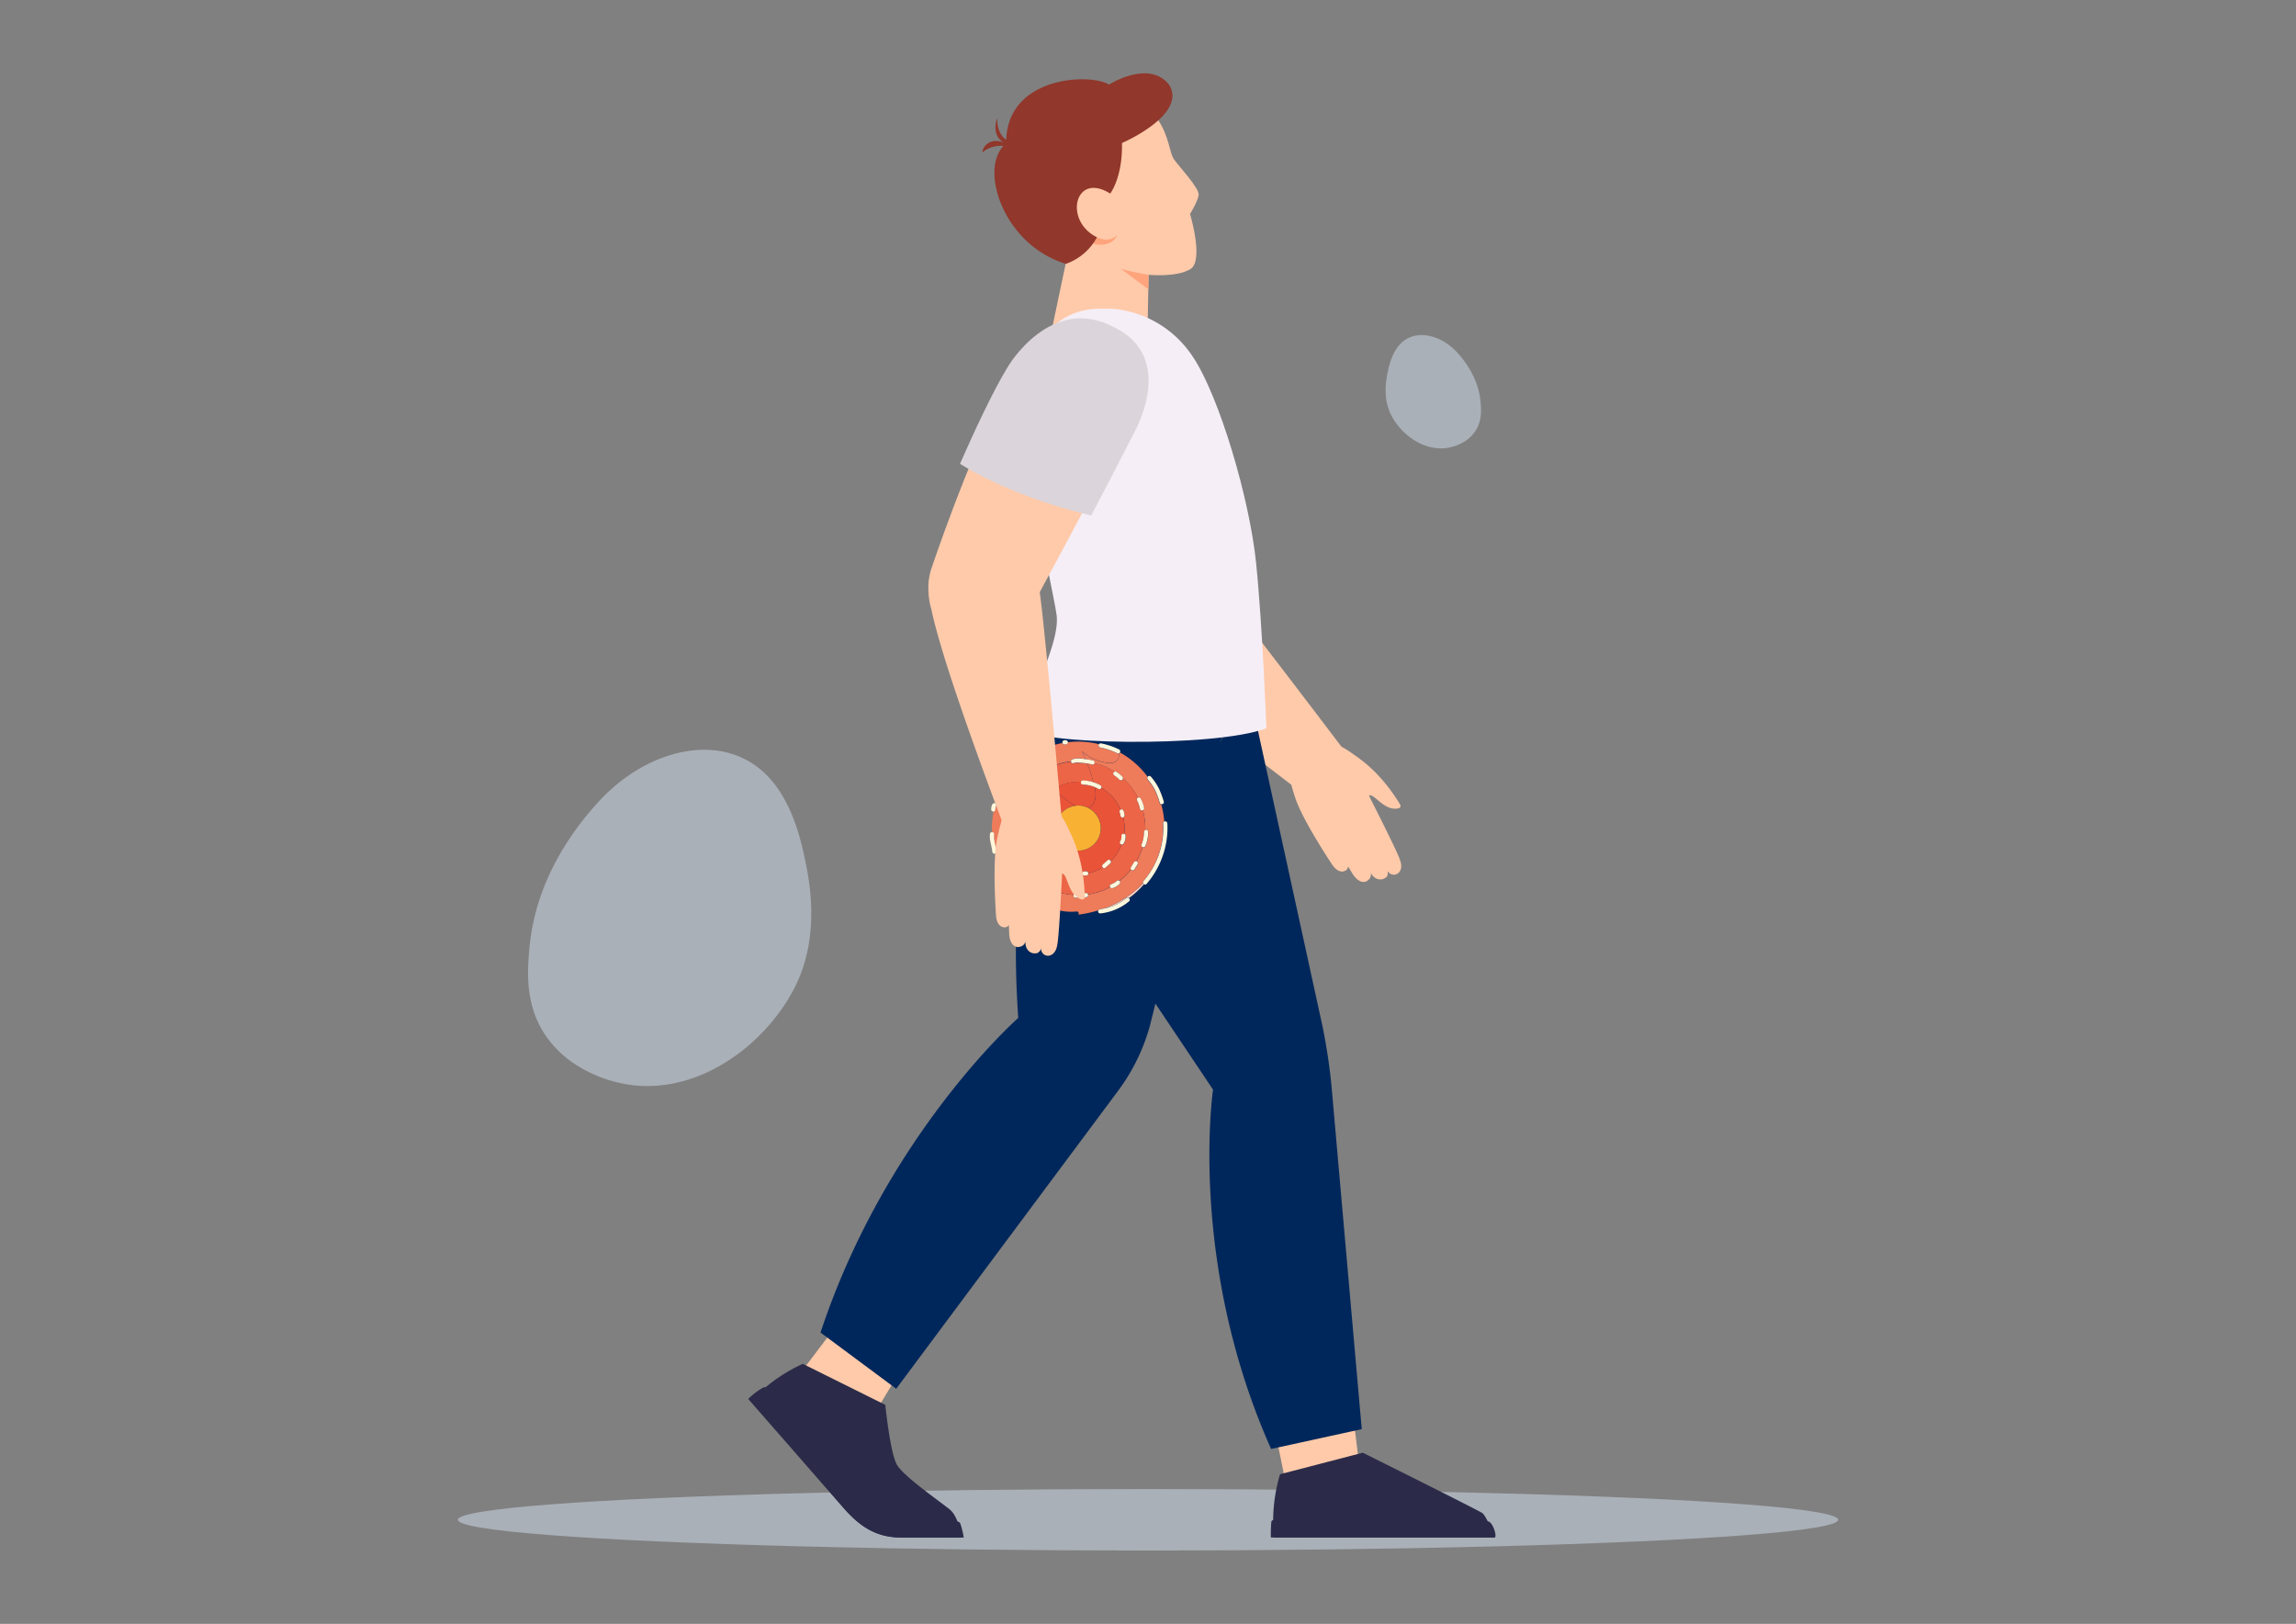 <svg id="Слой_1" data-name="Слой 1" xmlns="http://www.w3.org/2000/svg" viewBox="0 0 1190.55 841.89"><rect x="0" y="0" width="1190.55" height="841.89" fill="#808080" stroke="none"/><defs><style>.cls-1{fill:#d4e1f1;opacity:0.5;}.cls-2{fill:#ffcaaa;}.cls-3{fill:#ffa47c;}.cls-4{fill:#91372b;}.cls-5{fill:#00275b;}.cls-6{fill:#2b2b49;}.cls-7{fill:#fad0bf;}.cls-8{fill:#ee7b5a;}.cls-9{fill:#eb6546;}.cls-10{fill:#e95338;}.cls-11{fill:#f8b133;}.cls-12{fill:#fff7db;}.cls-13{fill:#f5eef6;}.cls-14{fill:#dbd5db;}</style></defs><title>32</title><ellipse class="cls-1" cx="595.28" cy="787.92" rx="357.87" ry="15.94"/><path class="cls-2" d="M544,177.51l8.71-41.37s-40-46.36-17.84-69.86,59-13.61,65.24-4.67,6.19,17.5,8.63,21,13.35,15.1,12.81,18.52-4.47,9.81-4.47,9.81,7.36,24.25.14,28.6-21.66,2.94-21.66,2.94l-.67,37.22Z"/><path class="cls-3" d="M595.57,142.45a133.14,133.14,0,0,1-14.27-3.06L595.43,150Z"/><path class="cls-3" d="M568.77,123s6,3.34,10.48-1.07c-2,5.18-9.13,5.92-12.91,4.06Z"/><path class="cls-4" d="M606.16,43.86c-10.47-13.13-31.1,0-31.1,0-9.58-6-52.17-4.51-53.29,28.63-3.3-2.21-5-6.95-4.51-11.09-1.09,1.4-2.85,9.58,3.61,12.69C513.75,71,509.57,75.66,509.4,79a14.82,14.82,0,0,1,10.94-3.3c-12.4,12.76.21,51.38,32.38,61.08A29.18,29.18,0,0,0,568.8,123c-17.44-8.53-11.48-34.23,6.87-22.64,0,0,6.47-8.2,6.12-26.22C581.79,74.18,616,59.4,606.16,43.86Z"/><path class="cls-2" d="M629.08,306.91l-1.36-8.53s-9.38-63.54-15.8-99c0,0-4.75-38.17-35.58-32.55-32.89,4.8-28.4,43.56-28.33,43.83,3.69,40.16,27.2,111.1,27.2,111.1h0c3.43,11.21,13.26,20.25,25.7,20.79a28.08,28.08,0,0,0,29.11-27A28.43,28.43,0,0,0,629.08,306.91Z"/><path class="cls-2" d="M625.2,250.83c-2.72-17.05-5.6-34.51-8.08-48.26,0,0-5.41-43.45-40.52-37-37.43,5.47-32.32,49.59-32.24,49.89,1.29,14,6.26,37.58,10.36,54.81C579.11,268,605.74,259.29,625.2,250.83Z"/><path class="cls-2" d="M700.12,393.11s-73.69-97.42-74.75-96.26l-1.29-.52a26.41,26.41,0,0,0-2.72-2.67A28.24,28.24,0,0,0,585,336.89c22.13,23.2,94,77.09,94,77.09A130.28,130.28,0,0,0,700.12,393.11Z"/><path class="cls-2" d="M628.87,300.63s-6.61.9-13.7,8.41c0,0,2.85-7.47,12.31-12.34l.42,2.71Z"/><path class="cls-2" d="M678.36,386.19c-13.3,7-10.46,15.58-6.83,27.15S690.6,448,690.6,448c4,6.18,8.38,3.65,8.31,1.11-.49-.94,2.12,3.42,2.69,4.3,5.26,7.56,10.22,2.19,9-1.28,3.06,6.51,10.41,3.62,8.76-.72,2.71,4.41,9.33,1.49,6.55-5.65-1.2-4.08-16.13-33.35-16.13-33.35,2.91-1.25,8.26,8.77,15.78,6.52a1.32,1.32,0,0,0,.48-1.78c-10.72-17.69-21.86-24.34-25.53-27C694.92,386.18,686.36,382,678.36,386.19Z"/><path class="cls-2" d="M689.3,430.36l8.44,20.95a2.6,2.6,0,0,0,1.2-2.23l-9.16-18.68Z"/><path class="cls-2" d="M697.61,428.62l12.24,27.24a3.72,3.72,0,0,0,.74-3.63l-12.66-23.74S697.61,428.62,697.61,428.62Z"/><path class="cls-2" d="M704.72,425.12,718.51,455a3.12,3.12,0,0,0,.84-3.5L705.14,424.9Z"/><path class="cls-2" d="M685.94,430.39c.22.48,12.95,1.1,23.47-8.6A59.12,59.12,0,0,1,685.94,430.39Z"/><path class="cls-2" d="M687.59,412.21c6.31,4.92,13.21,7.57,22.15.23l.68,1.34C704.65,418.54,696.29,420.7,687.59,412.21Z"/><polygon class="cls-2" points="665.79 764.5 660.53 738.55 701.88 735.77 704.68 758.58 665.79 764.5"/><path class="cls-5" d="M646.37,351.75l39.31,179.94a299.29,299.29,0,0,1,4.83,32.25l15.6,177-47,10.27C615.79,654.11,629,564.92,629,564.92l-43.37-64.73Z"/><path class="cls-6" d="M663.72,764.32l42.93-11.17s59.91,29.82,62,31.31,6.5,12.64,6.5,12.64H660.53A87.14,87.14,0,0,1,663.72,764.32Z"/><polygon class="cls-2" points="416.17 710.38 433.13 688 465.95 712.16 453.28 733.1 416.17 710.38"/><path class="cls-5" d="M550.62,351.75h90.55L596.21,532a101.75,101.75,0,0,1-16.47,33.57L464.72,720l-39.25-29.14C459.43,588.15,528,527.74,528,527.74a491.59,491.59,0,0,1,3.46-102.59C526.37,401.53,526.9,380.61,550.62,351.75Z"/><path class="cls-7" d="M583.93,465.66A25,25,0,0,1,572.5,471a53,53,0,0,0,20.28-13.18,1.23,1.23,0,0,0,.44.59,45.54,45.54,0,0,1-7.88,7.25A1.11,1.11,0,0,0,583.93,465.66Z"/><path class="cls-8" d="M526.65,401.4a24.07,24.07,0,0,1,1.74-2.28,30.7,30.7,0,0,0,.56,4.79c.1.5.2,1,.31,1.5-.77,0-1.55.08-2.34.08a41.29,41.29,0,0,1-5.58-.4v0a46,46,0,0,1,3.33-4.51A1.09,1.09,0,0,0,526.65,401.4Z"/><path class="cls-8" d="M559.36,473.62a1.08,1.08,0,0,0-1.08-1.08,25.4,25.4,0,0,1-9.27-.64,1,1,0,0,0-1.28.73,44.71,44.71,0,0,1-11.68-4.92,1,1,0,0,0-.39-1.33,52,52,0,0,1-11.73-10.46,1,1,0,0,0-1-.26,44.71,44.71,0,0,1-6.68-13.26,1,1,0,0,0,.5-.88c-.3-3-1.6-6-1.23-9.06a1.09,1.09,0,0,0-1.08-1.08h0c0-.7-.1-1.39-.1-2.1a44.77,44.77,0,0,1,.84-8.56,1.08,1.08,0,0,0,.74-.31,1.09,1.09,0,0,0,.32-.76,5,5,0,0,1,0-.67,4.57,4.57,0,0,1,.3-1.08l0,0,.14-.51,0-.28a1,1,0,0,0-.47-.62,44.75,44.75,0,0,1,5.24-11.45,41.29,41.29,0,0,0,5.58.4c.79,0,1.57,0,2.34-.08.31,1.44.69,2.87,1.11,4.29-.58.86-1.12,1.75-1.63,2.66l-.13,0-.41.09-.35.23a4.46,4.46,0,0,0-1,1.16,4.58,4.58,0,0,0-.56,1.42,1.22,1.22,0,0,0,.11.84,1,1,0,0,0,.38.36,35.41,35.41,0,0,0-1.71,5.79,1.14,1.14,0,0,0-.47-.13,1.12,1.12,0,0,0-1.08,1.09c-.29,2.6-.59,5.21-.88,7.81a1.08,1.08,0,0,0,1.08,1.08,1,1,0,0,0,.74-.31,34.65,34.65,0,0,0,1.31,7.39l-.24.13-.28.3-.13.41,0,.43c.08.39.17.79.25,1.19a1.07,1.07,0,0,0,.5.64l.55.15.28,0,.15-.07a35.11,35.11,0,0,0,3.16,6.05,1.08,1.08,0,0,0-.37,1.46,32.51,32.51,0,0,0,5.12,5.74,1.11,1.11,0,0,0,1.53,0l0,0a34.4,34.4,0,0,0,7.31,4.88,2.4,2.4,0,0,0-.11.23,1.08,1.08,0,0,0,.11.84,1.11,1.11,0,0,0,.65.49,8.67,8.67,0,0,1,1.55.48c.23.1.46.21.68.33a1.1,1.1,0,0,0,1.48-.39.58.58,0,0,0,0-.14,34.45,34.45,0,0,0,8.66,1.7,1.18,1.18,0,0,0-.1.42,1.1,1.1,0,0,0,1.08,1.09l5.46-.28a1.1,1.1,0,0,0,1.08-1.08.9.9,0,0,0-.09-.43,34.66,34.66,0,0,0,11.46-3.76,1.08,1.08,0,0,0,1.24.58,9.64,9.64,0,0,0,3.71-2.19,1.1,1.1,0,0,0,0-1.53l-.09-.07a34.65,34.65,0,0,0,6-5.95,1.31,1.31,0,0,0,.36.38,1.14,1.14,0,0,0,.83.1,1.11,1.11,0,0,0,.65-.49l1.61-2.66a1.1,1.1,0,0,0-.38-1.48.71.71,0,0,0-.22-.07,34.59,34.59,0,0,0,3.15-7.36l.21.12a1.12,1.12,0,0,0,1.33-.76,18.59,18.59,0,0,0,1.38-7.22,1.1,1.1,0,0,0-1.08-1.08,1,1,0,0,0-.45.1c0-.34,0-.68,0-1a34.48,34.48,0,0,0-1.26-9.25,1.12,1.12,0,0,0,.6-1.26,17.27,17.27,0,0,0-1.78-4.87,1.06,1.06,0,0,0-1.36-.41,34.88,34.88,0,0,0-7.74-10.05,1.1,1.1,0,0,0-.31-.75,17.57,17.57,0,0,0-3.14-2.56,1,1,0,0,0-.91-.06,34.48,34.48,0,0,0-10.42-4.49,1,1,0,0,0-.71-1.34,28.64,28.64,0,0,0-4-.71c-.61-1.41-1.22-2.82-1.9-4.2a23.76,23.76,0,0,0,13.2,6.09,10.54,10.54,0,0,0,1.38.09,4.7,4.7,0,0,0,3.75-1.39,5.64,5.64,0,0,0,1-3.34c0-.11,0-.23,0-.34a.93.93,0,0,0,.44-.32.32.32,0,0,0,0-.09,44.94,44.94,0,0,1,14.37,12.6,1.12,1.12,0,0,0,0,1.48,28,28,0,0,1,3.88,5.76,48.23,48.23,0,0,1,2.34,6.38,1,1,0,0,0,.84.72,45.11,45.11,0,0,1,1.57,8.92.91.91,0,0,0-.67,1A41.9,41.9,0,0,1,593,456.73a1.06,1.06,0,0,0-.21,1.07A53,53,0,0,1,572.5,471c-.66.13-1.31.29-2,.36a1.22,1.22,0,0,0-1,.63,64.81,64.81,0,0,1-9.86,2.16h-.47A1,1,0,0,0,559.36,473.62Z"/><path class="cls-8" d="M569.62,386.19a1.09,1.09,0,0,0,.76,1.34,34.41,34.41,0,0,1,8.88,3,1.07,1.07,0,0,0,1-.06c0,.11,0,.23,0,.34a5.64,5.64,0,0,1-1,3.34,4.7,4.7,0,0,1-3.75,1.39,10.54,10.54,0,0,1-1.38-.09,23.76,23.76,0,0,1-13.2-6.09c.68,1.38,1.29,2.79,1.9,4.2-.54-.06-1.07-.14-1.61-.19a10.66,10.66,0,0,0-5.38.37,1,1,0,0,0-.51,1,34.26,34.26,0,0,0-10.78,3,1.21,1.21,0,0,0-.73-.29h-.24l-.48.07-.66.26a2.59,2.59,0,0,0-1,1,1,1,0,0,0-.12.7,35,35,0,0,0-11,10.23c-.42-1.42-.8-2.85-1.11-4.29-.11-.5-.21-1-.31-1.5a30.7,30.7,0,0,1-.56-4.79c3.33-3.91,7.77-6.76,12.08-9.5a1,1,0,0,0,.42-1.27,44.34,44.34,0,0,1,10.05-3.14v.07l.23.35.34.22.42.1h.74l.54-.15.22-.17.28-.48,0-.29v-.06a43.63,43.63,0,0,1,16.13,1A1,1,0,0,0,569.62,386.19Z"/><path class="cls-9" d="M550.31,451.83l-.18-.07v0A.48.48,0,0,0,550.31,451.83Z"/><path class="cls-9" d="M545.73,408.58l-.09.08a3.61,3.61,0,0,1-.6.35l-.47.15a1.07,1.07,0,0,0-.64.5,1,1,0,0,0-.11.83.67.67,0,0,0,.13.25c-.28.23-.6.41-.86.64a34.76,34.76,0,0,0-.13-7,42.54,42.54,0,0,0,3.12,4A1.29,1.29,0,0,0,545.73,408.58Z"/><path class="cls-9" d="M533.64,418.07a9.44,9.44,0,0,0,2,2.85,13.22,13.22,0,0,0-.76,3.46,1,1,0,0,0,.56.91,24,24,0,0,0-.33,4c0,.72,0,1.43.11,2.13a.92.92,0,0,0-.55.92,23.87,23.87,0,0,0,2.71,10.32,1,1,0,0,0,1.8,0,24.11,24.11,0,0,0,5.52,5.79,1.27,1.27,0,0,0,.5.78,26.25,26.25,0,0,0,3.18,1.91c.61.31,1.22.58,1.85.84a1.14,1.14,0,0,0,1,0,24,24,0,0,0,7.94,1.37c.73,0,1.45-.05,2.16-.11v0l.23.34.34.23.42.09h1l.55-.15.22-.17.28-.47,0-.29,0-.11a23.7,23.7,0,0,0,7.41-3,.47.47,0,0,1,.06.09,1.11,1.11,0,0,0,.77.31,1.13,1.13,0,0,0,.76-.31l2.4-2.17a1.12,1.12,0,0,0,.32-.77,1.13,1.13,0,0,0-.1-.44,23.91,23.91,0,0,0,5.56-8.56,1.13,1.13,0,0,0,1.16-.5,6.92,6.92,0,0,0,1-4,1.09,1.09,0,0,0-.78-1,23.7,23.7,0,0,0,.21-3.06,24,24,0,0,0-.71-5.53,1.33,1.33,0,0,0,.4-.24,1.12,1.12,0,0,0,.32-.77,9.51,9.51,0,0,0-.52-2.35l-.28-.47-.22-.17a1,1,0,0,0-.83-.11.62.62,0,0,0-.2.1A24,24,0,0,0,571,408.46a1,1,0,0,0-.4-1.36,19.43,19.43,0,0,0-3.64-1.55,86.94,86.94,0,0,0-3.19-9.72c.83.13,1.66.29,2.48.5a1,1,0,0,0,1.29-.74A34.48,34.48,0,0,1,578,400.08a1.16,1.16,0,0,0-.57.45,1.08,1.08,0,0,0,.39,1.48c.36.23.71.49,1.06.75a15.23,15.23,0,0,1,1.64,1.47,1.11,1.11,0,0,0,1.53,0,1,1,0,0,0,.31-.78,34.88,34.88,0,0,1,7.74,10.05s-.08,0-.12,0a1.11,1.11,0,0,0-.39,1.48c.2.37.39.74.56,1.12l.1.23c-.09-.27,0,.08,0,.13l.21.55a15.76,15.76,0,0,1,.64,2.33,1.11,1.11,0,0,0,1.33.76l.16-.08a34.48,34.48,0,0,1,1.26,9.25c0,.35,0,.69,0,1a1.1,1.1,0,0,0-.63,1,16.77,16.77,0,0,1-1.31,6.64,1,1,0,0,0,.55,1.22,34.59,34.59,0,0,1-3.15,7.36,1.1,1.1,0,0,0-.62,0,1.12,1.12,0,0,0-.65.5l-1.61,2.65a1.06,1.06,0,0,0,0,1.11,34.65,34.65,0,0,1-6,5.95,1.12,1.12,0,0,0-1.44.07l-.51.44a9,9,0,0,1-1.72,1l-.52.19a1.11,1.11,0,0,0-.76,1.33,1,1,0,0,0,.09.18,34.66,34.66,0,0,1-11.46,3.76,1.1,1.1,0,0,0-1-.65l-5.46.27a1.1,1.1,0,0,0-1,.66,34.45,34.45,0,0,1-8.66-1.7,1.05,1.05,0,0,0-.43-1.34,9.79,9.79,0,0,0-2.76-1,1.19,1.19,0,0,0-.83.11,1.05,1.05,0,0,0-.39.42,34.4,34.4,0,0,1-7.31-4.88,1.08,1.08,0,0,0,0-1.5,31.77,31.77,0,0,1-2.61-2.58c-.4-.45-.8-.92-1.18-1.39l-.28-.35,0-.06-.15-.2-.52-.72a1.11,1.11,0,0,0-1.48-.39l0,0a35.11,35.11,0,0,1-3.16-6.05l.22-.12.28-.31.13-.4,0-.43c-.08-.4-.17-.79-.25-1.19a1.07,1.07,0,0,0-.5-.64l-.55-.15-.29,0-.12.06a34.65,34.65,0,0,1-1.31-7.39,1.3,1.3,0,0,0,.34-.77c.3-2.6.59-5.21.88-7.81a1,1,0,0,0-.61-1,35.41,35.41,0,0,1,1.71-5.79,1.74,1.74,0,0,0,.27.14,1.14,1.14,0,0,0,.83-.11,1.12,1.12,0,0,0,.5-.65l.17-.56a4.19,4.19,0,0,1,.34-.58l.49-.49a1.1,1.1,0,0,0,.32-.77,1.07,1.07,0,0,0-1-1.06c.51-.91,1-1.8,1.63-2.66A57.15,57.15,0,0,0,533.64,418.07Z"/><path class="cls-9" d="M541.32,399.47a.66.66,0,0,0,0,.14,1.08,1.08,0,0,0,.49.64l.41.13.43,0a1.08,1.08,0,0,0,.56-.4l.2-.2.12-.07.16,0h.13a1.12,1.12,0,0,0,.77-.32,1.16,1.16,0,0,0,.32-.77l-.1-.42-.22-.34s0,0,0,0a34.26,34.26,0,0,1,10.78-3,1.07,1.07,0,0,0,.12.44,1.12,1.12,0,0,0,1.48.39,5,5,0,0,1,2.06-.25c.81,0,1.62.12,2.42.2s1.58.17,2.36.29a86.94,86.94,0,0,1,3.19,9.72,19,19,0,0,0-5.45-.94,1,1,0,0,0-1,.72c-.47,0-.95-.06-1.43-.06a23.91,23.91,0,0,0-12,3.23,1.11,1.11,0,0,0-.64-.23,1,1,0,0,0-.42.09,42.54,42.54,0,0,1-3.12-4,34.76,34.76,0,0,1,.13,7,24,24,0,0,0-4.78,6,1.24,1.24,0,0,0-1.07.54,12.15,12.15,0,0,0-1.63,3,9.44,9.44,0,0,1-2-2.85,57.15,57.15,0,0,1-3.27-8.37A35,35,0,0,1,541.32,399.47Z"/><path class="cls-10" d="M544.31,411.14a1.17,1.17,0,0,0,.84.11,4.54,4.54,0,0,0,1.13-.43,4,4,0,0,0,1-.71.76.76,0,0,0,.18-.26,44.29,44.29,0,0,0,10.15,7.92,11.67,11.67,0,1,0,6.79,1.16,6.89,6.89,0,0,0,3.49-4.62,14.41,14.41,0,0,0-.26-6.26,15.11,15.11,0,0,1,1.9.92,1,1,0,0,0,1.5-.51,24,24,0,0,1,10.07,11.29,1.14,1.14,0,0,0-.45.39,1.13,1.13,0,0,0-.11.84,7.66,7.66,0,0,1,.43,1.71v.06l.15.55.17.22a1.07,1.07,0,0,0,.76.31,1,1,0,0,0,.37-.07,24,24,0,0,1,.71,5.53,23.7,23.7,0,0,1-.21,3.06,1.46,1.46,0,0,0-.3-.07,1.1,1.1,0,0,0-1.08,1.09,6.17,6.17,0,0,1,0,1,6.27,6.27,0,0,1-.34,1.27,4.71,4.71,0,0,1-.33.63,1.11,1.11,0,0,0,.39,1.49.94.94,0,0,0,.32.11,23.91,23.91,0,0,1-5.56,8.56,1.21,1.21,0,0,0-.22-.32,1.07,1.07,0,0,0-1.53,0l-2.4,2.17a1.12,1.12,0,0,0-.32.76,1.07,1.07,0,0,0,.26.68,23.7,23.7,0,0,1-7.41,3l-.07-.31-.22-.35-.35-.22-.42-.09h-1l-.54.14-.22.17-.28.48,0,.29.08.38c-.71.06-1.43.11-2.16.11a24,24,0,0,1-7.94-1.37,1.11,1.11,0,0,0,.61-.85,1.19,1.19,0,0,0-.89-1.35,1.06,1.06,0,0,0-.35.05l-.07,0-.65-.3c-.41-.2-.8-.4-1.2-.62a27.17,27.17,0,0,1-2.35-1.47,1.09,1.09,0,0,0-1.48.39.92.92,0,0,0-.11.7,24.11,24.11,0,0,1-5.52-5.79,1,1,0,0,0,.07-1.1,21.55,21.55,0,0,1-2.42-9.23,1.09,1.09,0,0,0-1.61-.92c-.07-.7-.11-1.41-.11-2.13a24,24,0,0,1,.33-4,1.23,1.23,0,0,0,.52.17,1.1,1.1,0,0,0,1.08-1.08l0-.4h0l0-.2c0-.27.1-.53.16-.79a10.51,10.51,0,0,1,.33-1.09,2.2,2.2,0,0,0,.37.05H538c2.25-.06,3.53-2.58,4.09-4.76a34.45,34.45,0,0,0,1-5.8c.26-.23.58-.41.86-.64A1.16,1.16,0,0,0,544.31,411.14Z"/><path class="cls-10" d="M542.11,417.18c-.56,2.18-1.84,4.7-4.09,4.76h-.08a2.2,2.2,0,0,1-.37-.05,3.58,3.58,0,0,1,.11-.35l.08-.21.16-.37.32-.63a11.94,11.94,0,0,1,.87-1.35,1.09,1.09,0,0,0-.39-1.48.93.93,0,0,0-.41-.15,24,24,0,0,1,4.78-6A34.45,34.45,0,0,1,542.11,417.18Z"/><path class="cls-10" d="M561.52,406.77a16.93,16.93,0,0,1,6.09,1.28,14.41,14.41,0,0,1,.26,6.26,6.89,6.89,0,0,1-3.49,4.62,11.59,11.59,0,0,0-5.28-1.32,10.73,10.73,0,0,0-1.51.16,44.29,44.29,0,0,1-10.15-7.92,1.29,1.29,0,0,0,.14-.5,1.12,1.12,0,0,0-.32-.77l-.12-.08a23.91,23.91,0,0,1,12-3.23c.48,0,1,0,1.43.06A1.08,1.08,0,0,0,561.52,406.77Z"/><path class="cls-11" d="M570.78,429.29a11.68,11.68,0,1,1-13.19-11.52,10.73,10.73,0,0,1,1.51-.16,11.83,11.83,0,0,1,11.68,11.68Z"/><path class="cls-12" d="M581.28,423.52l-.17-.22-.15-.55v-.06a7.66,7.66,0,0,0-.43-1.71,1.13,1.13,0,0,1,.11-.84,1.14,1.14,0,0,1,.45-.39.62.62,0,0,1,.2-.1,1,1,0,0,1,.83.11l.22.17.28.47a9.51,9.51,0,0,1,.52,2.35,1.12,1.12,0,0,1-.32.77,1.33,1.33,0,0,1-.4.24,1,1,0,0,1-.37.07A1.07,1.07,0,0,1,581.28,423.52Z"/><path class="cls-12" d="M580.82,436.23a4.71,4.71,0,0,0,.33-.63,6.27,6.27,0,0,0,.34-1.27,6.17,6.17,0,0,0,0-1,1.1,1.1,0,0,1,1.08-1.09,1.46,1.46,0,0,1,.3.07,1.09,1.09,0,0,1,.78,1,6.92,6.92,0,0,1-1,4,1.13,1.13,0,0,1-1.16.5.94.94,0,0,1-.32-.11A1.11,1.11,0,0,1,580.82,436.23Z"/><path class="cls-12" d="M571.82,448.24l2.4-2.17a1.07,1.07,0,0,1,1.53,0,1.21,1.21,0,0,1,.22.32,1.13,1.13,0,0,1,.1.44,1.12,1.12,0,0,1-.32.77l-2.4,2.17a1.13,1.13,0,0,1-.76.31,1.11,1.11,0,0,1-.77-.31.47.47,0,0,0-.06-.09,1.07,1.07,0,0,1-.26-.68A1.12,1.12,0,0,1,571.82,448.24Z"/><path class="cls-12" d="M561.22,452.54l.28-.48.22-.17.54-.14h1l.42.09.35.22.22.35.07.31,0,.11,0,.29-.28.47-.22.17-.55.15h-1l-.42-.09-.34-.23-.23-.34v0l-.08-.38Z"/><path class="cls-12" d="M582,404.23a1.11,1.11,0,0,1-1.53,0,15.23,15.23,0,0,0-1.64-1.47c-.35-.26-.7-.52-1.06-.75a1.08,1.08,0,0,1-.39-1.48,1.16,1.16,0,0,1,.57-.45,1,1,0,0,1,.91.06A17.57,17.57,0,0,1,582,402.7a1.1,1.1,0,0,1,.31.75A1,1,0,0,1,582,404.23Z"/><path class="cls-12" d="M591.12,419.36a15.76,15.76,0,0,0-.64-2.33l-.21-.55c0-.05-.14-.4,0-.13l-.1-.23c-.17-.38-.36-.75-.56-1.12a1.11,1.11,0,0,1,.39-1.48s.08,0,.12,0a1.06,1.06,0,0,1,1.36.41,17.27,17.27,0,0,1,1.78,4.87,1.12,1.12,0,0,1-.6,1.26l-.16.08A1.11,1.11,0,0,1,591.12,419.36Z"/><path class="cls-12" d="M591.88,437.94a16.77,16.77,0,0,0,1.31-6.64,1.1,1.1,0,0,1,.63-1,1,1,0,0,1,.45-.1,1.1,1.1,0,0,1,1.08,1.08,18.59,18.59,0,0,1-1.38,7.22,1.12,1.12,0,0,1-1.33.76l-.21-.12A1,1,0,0,1,591.88,437.94Z"/><path class="cls-12" d="M586.4,449.63,588,447a1.12,1.12,0,0,1,.65-.5,1.1,1.1,0,0,1,.62,0,.71.71,0,0,1,.22.07,1.1,1.1,0,0,1,.38,1.48l-1.61,2.66a1.11,1.11,0,0,1-.65.49,1.14,1.14,0,0,1-.83-.1,1.31,1.31,0,0,1-.36-.38A1.06,1.06,0,0,1,586.4,449.63Z"/><path class="cls-12" d="M576.27,458.39l.52-.19a9,9,0,0,0,1.72-1l.51-.44a1.12,1.12,0,0,1,1.44-.07l.09.07a1.1,1.1,0,0,1,0,1.53,9.64,9.64,0,0,1-3.71,2.19,1.08,1.08,0,0,1-1.24-.58,1,1,0,0,1-.09-.18A1.11,1.11,0,0,1,576.27,458.39Z"/><path class="cls-12" d="M557.69,463.28l5.46-.27a1.1,1.1,0,0,1,1,.65.9.9,0,0,1,.09.43,1.1,1.1,0,0,1-1.08,1.08l-5.46.28a1.1,1.1,0,0,1-1.08-1.09,1.18,1.18,0,0,1,.1-.42A1.1,1.1,0,0,1,557.69,463.28Z"/><path class="cls-12" d="M544,460a1.19,1.19,0,0,1,.83-.11,9.79,9.79,0,0,1,2.76,1,1.05,1.05,0,0,1,.43,1.34.58.58,0,0,1,0,.14,1.1,1.1,0,0,1-1.48.39c-.22-.12-.45-.23-.68-.33a8.67,8.67,0,0,0-1.55-.48,1.11,1.11,0,0,1-.65-.49,1.08,1.08,0,0,1-.11-.84,2.4,2.4,0,0,1,.11-.23A1.05,1.05,0,0,1,544,460Z"/><path class="cls-12" d="M531.53,448.72l.52.72.15.2,0,.06.28.35c.38.47.78.94,1.18,1.39a31.77,31.77,0,0,0,2.61,2.58,1.08,1.08,0,0,1,0,1.5l0,0a1.11,1.11,0,0,1-1.53,0,32.51,32.51,0,0,1-5.12-5.74,1.08,1.08,0,0,1,.37-1.46l0,0A1.11,1.11,0,0,1,531.53,448.72Z"/><path class="cls-12" d="M526.18,439.06l.55.15a1.07,1.07,0,0,1,.5.64c.08.4.17.79.25,1.19l0,.43-.13.4-.28.31-.22.12-.15.07-.28,0-.55-.15a1.07,1.07,0,0,1-.5-.64c-.08-.4-.17-.8-.25-1.19l0-.43.13-.41.28-.3.24-.13.12-.06Z"/><path class="cls-12" d="M529.7,413.42a1.1,1.1,0,0,1-.32.77l-.49.49a4.19,4.19,0,0,0-.34.58l-.17.56a1.12,1.12,0,0,1-.5.65,1.14,1.14,0,0,1-.83.11,1.74,1.74,0,0,1-.27-.14,1,1,0,0,1-.38-.36,1.22,1.22,0,0,1-.11-.84,4.58,4.58,0,0,1,.56-1.42,4.46,4.46,0,0,1,1-1.16l.35-.23.41-.09.13,0a1.07,1.07,0,0,1,1,1.06Z"/><path class="cls-12" d="M544.82,398.14l.1.42a1.16,1.16,0,0,1-.32.77,1.12,1.12,0,0,1-.77.32h-.13l-.16,0-.12.07-.2.2a1.08,1.08,0,0,1-.56.4l-.43,0-.41-.13a1.08,1.08,0,0,1-.49-.64.66.66,0,0,1,0-.14,1,1,0,0,1,.12-.7,2.59,2.59,0,0,1,1-1l.66-.26.48-.07h.24a1.21,1.21,0,0,1,.73.29s0,0,0,0Z"/><path class="cls-12" d="M525.68,423.19c-.29,2.6-.58,5.21-.88,7.81a1.3,1.3,0,0,1-.34.77,1,1,0,0,1-.74.31,1.08,1.08,0,0,1-1.08-1.08c.29-2.6.59-5.21.88-7.81a1.12,1.12,0,0,1,1.08-1.09,1.14,1.14,0,0,1,.47.13A1,1,0,0,1,525.68,423.19Z"/><path class="cls-12" d="M566.26,396.33c-.82-.21-1.65-.37-2.48-.5s-1.57-.22-2.36-.29-1.61-.17-2.42-.2a5,5,0,0,0-2.06.25,1.12,1.12,0,0,1-1.48-.39,1.07,1.07,0,0,1-.12-.44,1,1,0,0,1,.51-1,10.66,10.66,0,0,1,5.38-.37c.54,0,1.07.13,1.61.19a28.64,28.64,0,0,1,4,.71,1,1,0,0,1,.71,1.34A1,1,0,0,1,566.26,396.33Z"/><path class="cls-12" d="M570.61,407.1a1,1,0,0,1,.4,1.36,1,1,0,0,1-1.5.51,15.11,15.11,0,0,0-1.9-.92,16.93,16.93,0,0,0-6.09-1.28,1.08,1.08,0,0,1-1-1.44,1,1,0,0,1,1-.72,19,19,0,0,1,5.45.94A19.43,19.43,0,0,1,570.61,407.1Z"/><path class="cls-12" d="M547.58,409.35a1.29,1.29,0,0,1-.14.5.76.76,0,0,1-.18.26,4,4,0,0,1-1,.71,4.54,4.54,0,0,1-1.13.43,1,1,0,0,1-1.2-.51.67.67,0,0,1-.13-.25,1,1,0,0,1,.11-.83,1.07,1.07,0,0,1,.64-.5L545,409a3.61,3.61,0,0,0,.6-.35l.09-.08a1.29,1.29,0,0,1,.35-.22,1,1,0,0,1,.42-.09,1.11,1.11,0,0,1,.64.23l.12.08A1.12,1.12,0,0,1,547.58,409.35Z"/><path class="cls-12" d="M538.72,417.5a1.09,1.09,0,0,1,.39,1.48,11.94,11.94,0,0,0-.87,1.35l-.32.63-.16.37-.08.21a3.58,3.58,0,0,0-.11.35,10.51,10.51,0,0,0-.33,1.09c-.06.26-.11.52-.16.79l0,.2h0l0,.4a1.1,1.1,0,0,1-1.08,1.08,1.23,1.23,0,0,1-.52-.17,1,1,0,0,1-.56-.91,13.22,13.22,0,0,1,.76-3.46,12.15,12.15,0,0,1,1.63-3,1.24,1.24,0,0,1,1.07-.54A.93.93,0,0,1,538.72,417.5Z"/><path class="cls-12" d="M536.8,432.34a21.55,21.55,0,0,0,2.42,9.23,1,1,0,0,1-.07,1.1,1,1,0,0,1-1.8,0,23.87,23.87,0,0,1-2.71-10.32.92.92,0,0,1,.55-.92A1.09,1.09,0,0,1,536.8,432.34Z"/><path class="cls-12" d="M544.67,448.46a1.27,1.27,0,0,0,.5.78,26.25,26.25,0,0,0,3.18,1.91c.61.31,1.22.58,1.85.84a1.14,1.14,0,0,0,1,0,1.11,1.11,0,0,0,.61-.85,1.19,1.19,0,0,0-.89-1.35,1.06,1.06,0,0,0-.35.05l-.07,0-.65-.3c-.41-.2-.8-.4-1.2-.62a27.17,27.17,0,0,1-2.35-1.47,1.09,1.09,0,0,0-1.48.39A.92.92,0,0,0,544.67,448.46Zm5.46,3.3v0a.48.48,0,0,0,.19.09Z"/><path class="cls-12" d="M516.57,417.16l0,.28-.14.51,0,0a4.57,4.57,0,0,0-.3,1.08,5,5,0,0,0,0,.67,1.09,1.09,0,0,1-.32.76,1.08,1.08,0,0,1-.74.31h0a1.12,1.12,0,0,1-1.09-1.08,5.86,5.86,0,0,1,.6-2.76l.65-.5a1.09,1.09,0,0,1,.83.11l0,0A1,1,0,0,1,516.57,417.16Z"/><path class="cls-12" d="M540.89,388.35a1,1,0,0,1-.42,1.27c-4.31,2.74-8.75,5.59-12.08,9.5a24.07,24.07,0,0,0-1.74,2.28,1.09,1.09,0,0,1-2-.84.77.77,0,0,1,.1-.25,27.2,27.2,0,0,1,3.84-4.56,64.82,64.82,0,0,1,10.75-8A1,1,0,0,1,540.89,388.35Z"/><path class="cls-12" d="M515.48,432.46c-.37,3.08.93,6,1.23,9.06a1,1,0,0,1-.5.88,1.07,1.07,0,0,1-.58.2,1.1,1.1,0,0,1-1.08-1.08c-.3-3-1.61-5.95-1.23-9.06a1.11,1.11,0,0,1,1-1.07h0A1.09,1.09,0,0,1,515.48,432.46Z"/><path class="cls-12" d="M523.93,455.92a52,52,0,0,0,11.73,10.46,1,1,0,0,1,.39,1.33,1,1,0,0,1-1.49.54,54,54,0,0,1-12.16-10.8,1.12,1.12,0,0,1,0-1.53,1.06,1.06,0,0,1,.49-.26A1,1,0,0,1,523.93,455.92Z"/><path class="cls-12" d="M569.54,472a1.22,1.22,0,0,1,1-.63c.67-.07,1.32-.23,2-.36a25,25,0,0,0,11.43-5.32,1.11,1.11,0,0,1,1.41,0,1,1,0,0,1,.13,1.55,27.75,27.75,0,0,1-15,6.32,1,1,0,0,1-1-.62,1.14,1.14,0,0,1-.13-.46A1.08,1.08,0,0,1,569.54,472Z"/><path class="cls-12" d="M592.78,457.8a1.06,1.06,0,0,1,.21-1.07,41.9,41.9,0,0,0,10.15-29.85.91.91,0,0,1,.67-1,1.13,1.13,0,0,1,1.5,1,43.64,43.64,0,0,1-2.72,17.71c-.47,1.29-1,2.55-1.6,3.79a44.53,44.53,0,0,1-6.47,9.88.91.91,0,0,1-1.3.13A1.23,1.23,0,0,1,592.78,457.8Z"/><path class="cls-12" d="M601.4,416.26a48.23,48.23,0,0,0-2.34-6.38,28,28,0,0,0-3.88-5.76,1.12,1.12,0,0,1,0-1.48s0,0,0-.05a1.08,1.08,0,0,1,1.53,0,30,30,0,0,1,4.22,6.2,53.3,53.3,0,0,1,2.56,6.89,1.09,1.09,0,0,1-2.09.58Z"/><path class="cls-12" d="M580.3,390.45a1.07,1.07,0,0,1-1,.06,34.41,34.41,0,0,0-8.88-3,1.09,1.09,0,0,1-.76-1.34,1,1,0,0,1,.26-.43,1.15,1.15,0,0,1,1.07-.32,36.44,36.44,0,0,1,9.36,3.18l0,0a1.08,1.08,0,0,1,.42,1.4.32.32,0,0,1,0,.09A.93.93,0,0,1,580.3,390.45Z"/><polygon class="cls-12" points="553.72 385.15 553.44 385.63 553.23 385.8 552.68 385.95 551.94 385.95 551.52 385.85 551.18 385.63 550.95 385.28 550.94 385.21 550.86 384.86 550.9 384.57 551.18 384.1 551.39 383.93 551.94 383.78 552.68 383.78 553.1 383.87 553.44 384.1 553.67 384.45 553.75 384.8 553.76 384.86 553.72 385.15"/><path class="cls-6" d="M416.26,707.06l42.81,21.29s2.46,24.8,6,31,23,19.53,27.56,23.36,6,14.41,6,14.41H467.48c-13.39,0-21.84-5.82-30.61-15.94L389.4,726.34A87,87,0,0,1,416.26,707.06Z"/><path class="cls-6" d="M471.86,789c-13.39,0-21.84-5.81-30.61-15.94L396.9,719.4a.8.8,0,0,0-1-.11,35.42,35.42,0,0,0-7.93,6l48.95,55.91c8.77,10.12,17.22,15.94,30.61,15.94h32.21A42.81,42.81,0,0,0,498,790a1.73,1.73,0,0,0-1.66-1.17Z"/><path class="cls-13" d="M532.11,377.54c3.65-21.78,17.62-44.58,15.76-58.81s-27.65-121.55-11.83-139C551.36,160,563.74,160,574,160s30.94,4.41,44.65,25.12,29.24,73.37,32.65,106.47,5.35,86,5.35,86C629.45,387.86,533.48,386,532.11,377.54Z"/><path class="cls-2" d="M535.23,314.46l4-7.64s30.65-56.43,46.81-88.63c0,0,19.13-33.38-8.91-47.4-29.17-15.91-48.86,17.77-49,18C507,223.15,483.23,294,483.23,294h0c-4,11-1.55,24.16,8.07,32.06a28.08,28.08,0,0,0,39.49-4.11A28.44,28.44,0,0,0,535.23,314.46Z"/><path class="cls-14" d="M565.81,267.29c8.06-15.26,16.24-31,22.51-43.44,0,0,21.77-38-10.14-53.95-33.22-18.12-55.62,20.23-55.74,20.52-7.38,12-17.56,33.81-24.64,50.05C518.63,253.34,545.17,262.37,565.81,267.29Z"/><path class="cls-2" d="M550.53,424.5s-10.66-121.68-12.17-121.26l-.81-1.13a27.39,27.39,0,0,0-.89-3.71,28.24,28.24,0,0,0-53.76,17.31C489.32,347.13,521.58,431,521.58,431A130.75,130.75,0,0,0,550.53,424.5Z"/><path class="cls-2" d="M536.44,414.56c-15-.52-16.8,8.36-19.38,20.2s-.62,39.59-.62,39.59c.41,7.34,5.46,7.32,6.66,5.08,0-1.06.16,4,.21,5.06.83,9.18,7.79,7,8.42,3.33-.57,7.17,7.25,8.31,8,3.72.16,5.17,7.36,5.91,8.48-1.66,1-4.14,2.52-37,2.52-37,3.14.36,2.82,11.72,10.47,13.49a1.32,1.32,0,0,0,1.3-1.31c-.54-20.68-6.93-32-8.8-36.09C550.83,422.76,545.48,414.88,536.44,414.56Z"/><path class="cls-2" d="M524.06,458.36l-3,22.37a2.57,2.57,0,0,0,2.14-1.34l1.3-20.77Z"/><path class="cls-2" d="M532.14,461l-2.86,29.73a3.77,3.77,0,0,0,2.44-2.79l.77-26.9Z"/><path class="cls-2" d="M540.05,461.44l-2.8,32.76a3.15,3.15,0,0,0,2.46-2.63l.82-30.1Z"/><path class="cls-6" d="M659.21,789.14a1.14,1.14,0,0,1,1.14-1.06l111.07.73c2.36-.46,5,7.68,3.69,8.29H659A71.62,71.62,0,0,1,659.21,789.14Z"/><path class="cls-1" d="M308.65,417.59c21.69-24.89,52.46-34.94,75.15-25.16,24.7,10.64,31.18,40.93,34.27,56.38,5.59,27.93,1.67,49.09-7,65.08-15.69,28.83-48.32,52.33-82.17,48.82a70.11,70.11,0,0,1-27.47-9,55.56,55.56,0,0,1-18.9-17.4c-10.29-15.57-9.12-32.72-8-44.84C277.72,455.58,298.13,429.34,308.65,417.59Z"/><path class="cls-1" d="M756.22,183.44c-7.31-8.38-17.67-11.77-25.32-8.47-8.32,3.58-10.5,13.79-11.54,19-1.89,9.41-.57,16.53,2.37,21.92,5.28,9.71,16.27,17.63,27.68,16.45a23.62,23.62,0,0,0,9.25-3,18.66,18.66,0,0,0,6.36-5.86c3.47-5.24,3.08-11,2.71-15.1C766.64,196.24,759.76,187.4,756.22,183.44Z"/></svg>